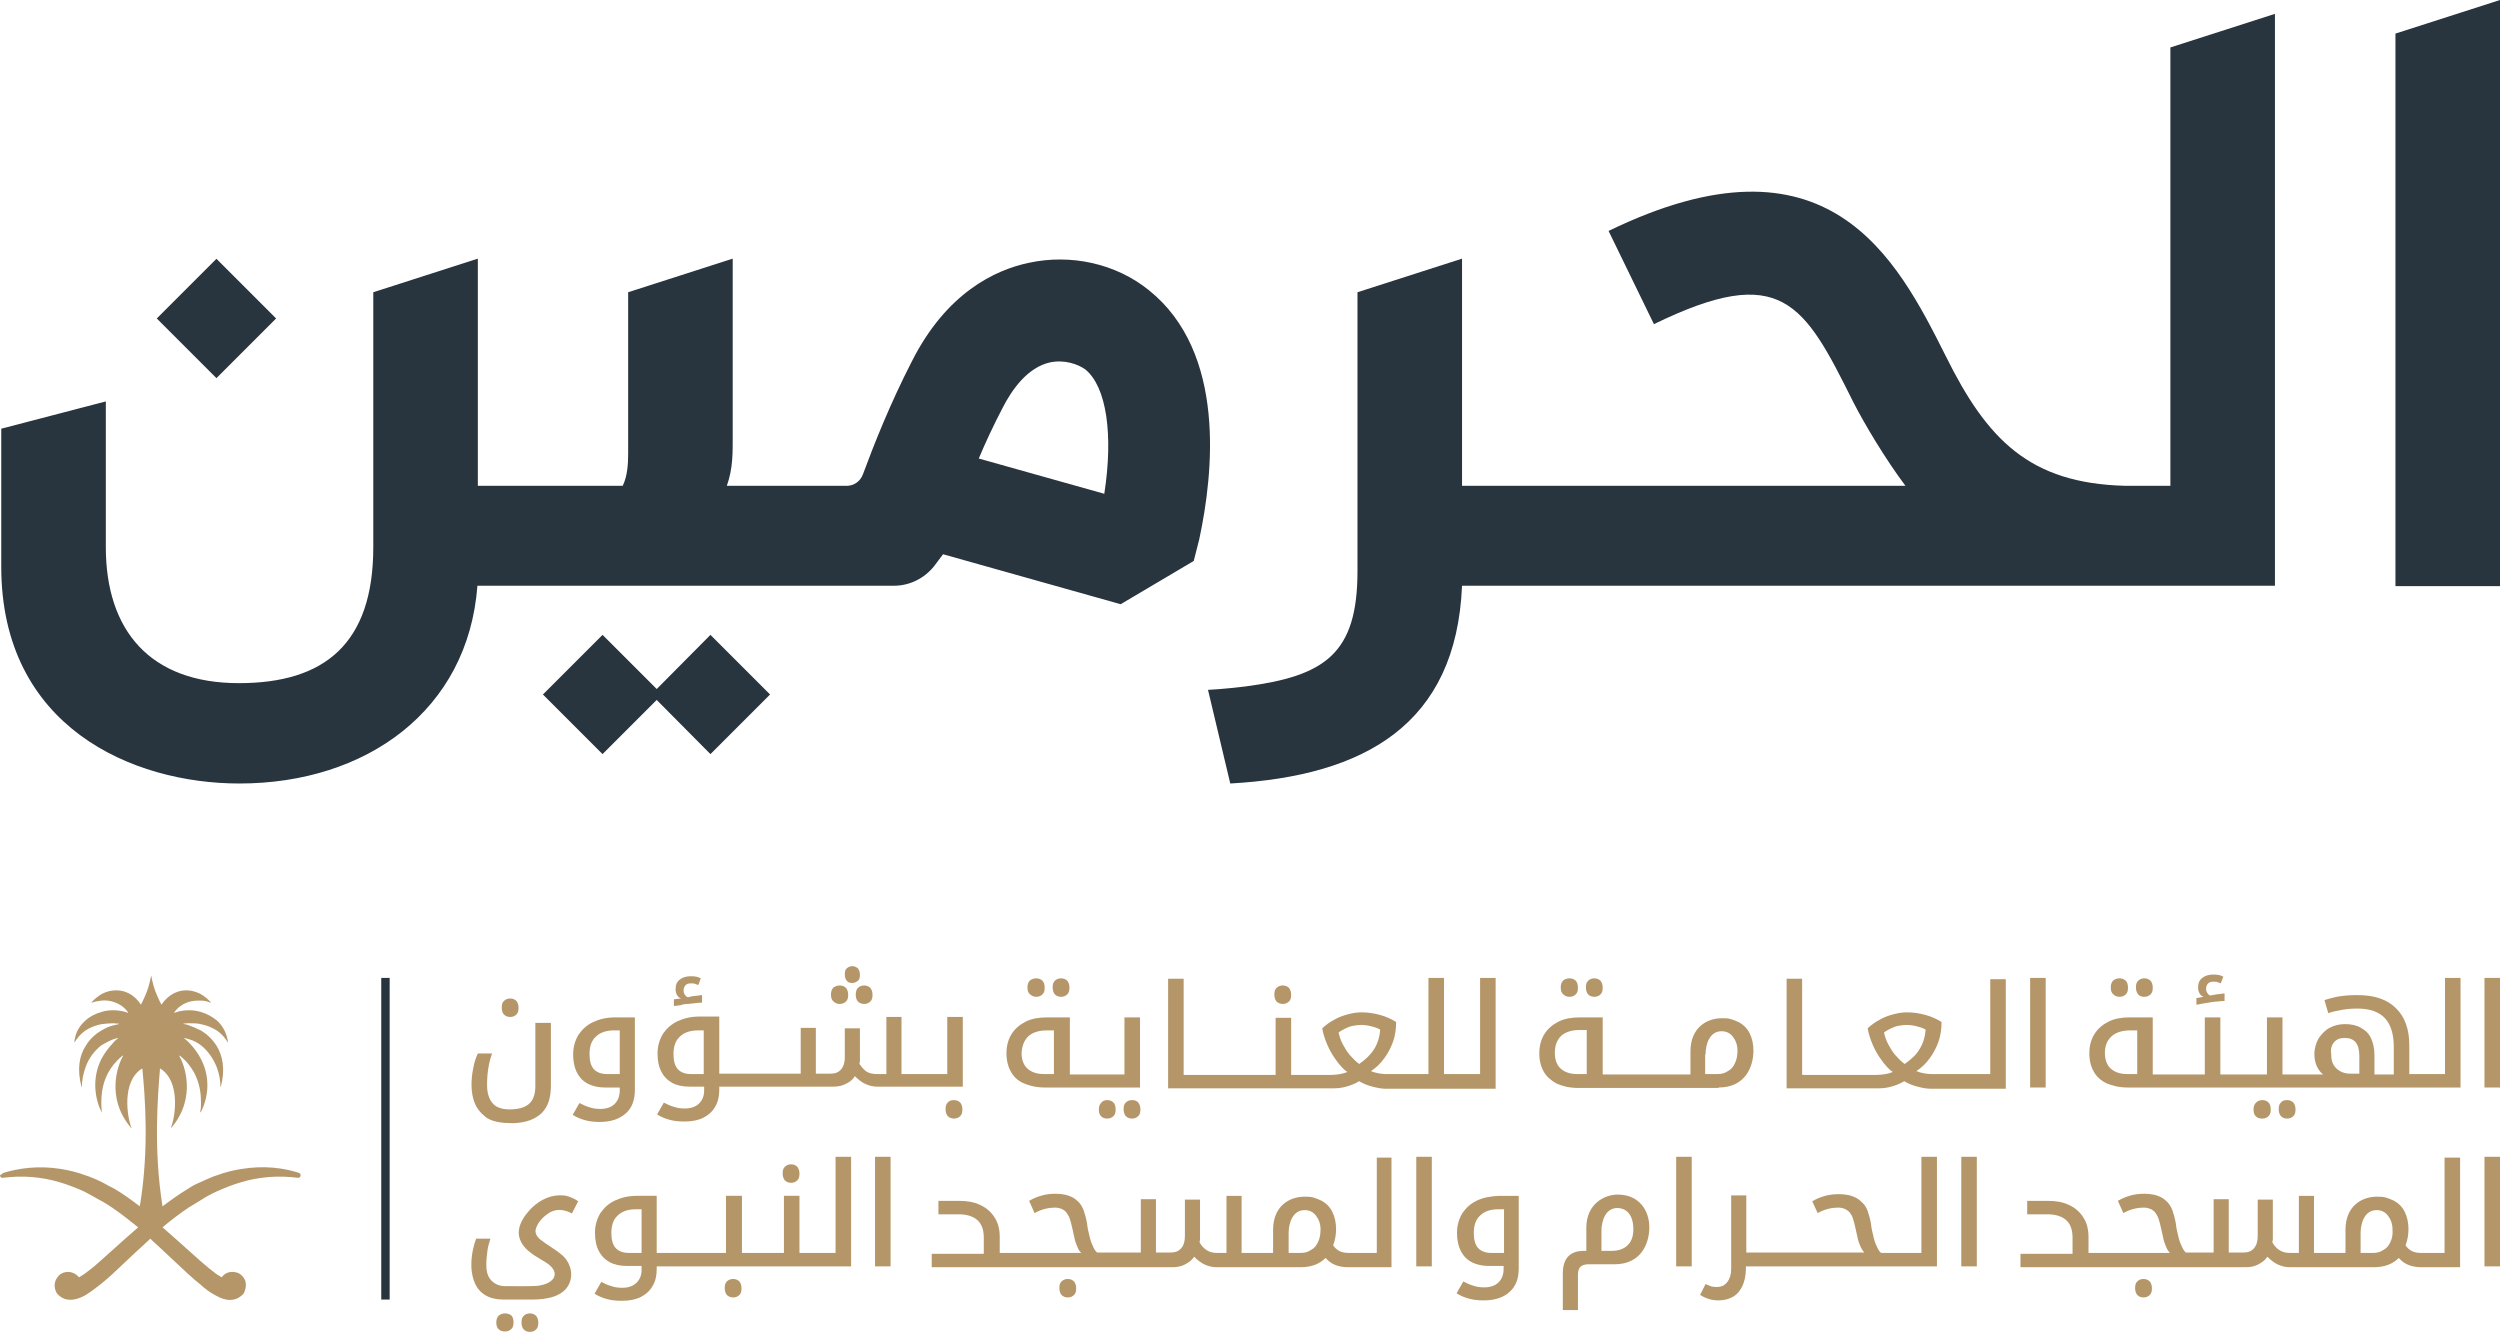 <?xml version="1.0" encoding="UTF-8"?>
<svg id="Layer_2" data-name="Layer 2" xmlns="http://www.w3.org/2000/svg" viewBox="0 0 595.4 317.2">
  <defs>
    <style>
      .cls-1 {
        fill: #b49668;
      }

      .cls-2 {
        fill: #28343e;
      }
    </style>
  </defs>
  <g id="Layer_1-2" data-name="Layer 1">
    <g id="Layer_2-2" data-name="Layer 2">
      <g>
        <g>
          <rect class="cls-2" x="41.5" y="65.79" width="20.1" height="20.1" transform="translate(-38.53 58.67) rotate(-45)"/>
          <polygon class="cls-2" points="156.4 164.1 143.5 151.2 129.3 165.4 143.5 179.6 156.4 166.7 169.2 179.6 183.4 165.4 169.2 151.2 156.4 164.1"/>
          <path class="cls-2" d="M516.8,115.7h-10.7c-22.7-.6-32.8-10.9-42.7-30.9-11.7-23.3-28-55.2-80.3-29.8l10.8,22.2c30.4-14.8,35.7-5.1,47.5,18.6,2.6,5.1,7.6,13.5,12.4,19.9h-105.6v-54.1l-24.9,8v66.4c0,19.7-7.7,25-26.8,27.5-1.7.2-5.1.6-8.8.8l5.3,22.3c32.1-1.8,53.8-14.1,55.2-47.1h193.6V3.3l-24.9,8v104.4h-.1Z"/>
          <polygon class="cls-2" points="570.5 8 570.5 139.6 595.4 139.6 595.4 0 570.5 8"/>
          <path class="cls-2" d="M285.6,128.5c3.4-15.8,6.5-44.6-12-59.4-7.8-6.3-18.5-8.7-28.6-6.5-8.1,1.7-19.6,7.2-27.8,23.4-5.3,10.3-9.1,20-11.7,27-.6,1.6-2.1,2.7-3.8,2.7h-28.6c1.5-4.2,1.4-8,1.4-12.1v-42l-24.9,8v38.3c0,2.2-.1,5.4-1.3,7.8h-34.5v-54.1l-24.9,8v60.7c0,23.1-11.7,32.4-32,32.4-21.3,0-31.7-12.7-31.7-32.4v-34.7L.3,102.1v32.9c0,38.1,31.2,51.6,56.7,51.6,30.3,0,54.5-17.5,56.7-47.1h99.2c3.8,0,7.3-1.8,9.6-4.7l2.1-2.8,42.3,11.9,17.4-10.3,1.3-5.1ZM263,117.6l-29.9-8.4c1.6-3.8,3.5-7.9,5.7-12.1,2.2-4.3,5.9-9.6,11.3-10.8,3.4-.7,6.6.4,8.4,1.7,5,4.1,6.7,15.4,4.5,29.6Z"/>
        </g>
        <g>
          <path class="cls-1" d="M.9,279.3c3.4-1,8.1-1.8,13.6-.9,1.9.3,4,.8,6.1,1.6.2.1.4.1.6.2,1.1.4,2.2.9,3.2,1.4.9.5,1.8,1,2.8,1.5,2.1,1.2,4.1,2.7,6.1,4.2,2.3-13.8,1.2-26.5.6-32.8h-.1c-4.9,3.1-3.5,11.6-2.5,14.1,0,.1-.1.1-.1,0-6.1-7.2-3.1-15.1-1.9-17.1,0,0,0-.1-.1-.1-.9.7-1.6,1.5-2.2,2.2-1.9,2.4-2.6,5-2.8,7.3-.1,1.2-.1,2.3,0,3.3,0,.3,0,.5.1.7h-.1c-1.6-3.2-2.4-8.1,0-12.8.7-1.3,1.6-2.5,2.8-3.8.3-.4.7-.7,1.1-1v-.1c-.4.1-.7.2-1.1.3-1,.4-1.9.9-2.8,1.4-1.8,1.4-3.1,3.2-3.8,5.2-.6,1.6-.9,3.3-.9,4.7,0,.1-.1.1-.1,0-1.1-4.2-.5-7.4,1-9.7,1-1.7,2.4-2.9,3.8-3.7,1-.6,1.9-1,2.8-1.2.5-.1.9-.2,1.3-.3.1,0,0-.1,0-.1-.5,0-.9-.1-1.3-.1-1,0-1.9.1-2.8.2-1.6.3-2.9.9-3.8,1.5-1.5,1-2.3,2.3-2.6,2.8h-.1c.2-2.2,1.2-3.9,2.7-5.2,1.1-1,2.4-1.6,3.8-2,.9-.3,1.8-.4,2.8-.4,1.2,0,2.4.2,3.4.6,0,0,.1,0,.1-.1-.9-1.3-2.2-2.1-3.5-2.5-.9-.3-1.9-.4-2.8-.3-.8.1-1.6.2-2.3.5,0,0-.1,0-.1-.1.7-.8,1.5-1.4,2.3-1.9.9-.5,1.8-.8,2.8-.9,2.5-.3,5,.8,6.6,3.3h.1c.3-.6.6-1.2.9-1.9.7-1.5,1.2-3.3,1.5-5,.3,1.7.8,3.5,1.5,5,.3.7.6,1.3.9,1.9h.1c1.7-2.5,4.2-3.6,6.6-3.3.9.1,1.9.4,2.8.9.8.5,1.6,1.1,2.3,1.9,0,0,0,.1-.1.1-.6-.3-1.4-.5-2.3-.5s-1.8,0-2.8.3c-1.3.4-2.6,1.2-3.5,2.5,0,0,0,.1.1.1,1-.4,2.2-.6,3.4-.6.9,0,1.8.1,2.8.4,1.4.4,2.7,1.1,3.8,2,1.4,1.2,2.4,3,2.7,5.2,0,.1-.1.1-.1,0-.3-.5-1-1.7-2.6-2.8-1-.6-2.2-1.2-3.8-1.5-.8-.2-1.7-.2-2.8-.2-.4,0-.9,0-1.3.1-.1,0-.1.1,0,.1.4,0,.8.1,1.3.3.8.3,1.8.7,2.8,1.2,1.4.8,2.8,2.1,3.8,3.7,1.4,2.3,2.1,5.5,1,9.7,0,.1-.1,0-.1,0,0-1.5-.3-3.1-.9-4.7-.8-1.9-2-3.8-3.8-5.2-.8-.6-1.7-1.1-2.8-1.4-.3-.1-.7-.2-1.1-.3q-.1,0,0,.1c.4.3.8.7,1.1,1,1.2,1.2,2.1,2.5,2.8,3.8,2.5,4.7,1.7,9.6,0,12.8h-.1c0-.2,0-.5.1-.7.1-1,.1-2.1,0-3.3-.2-2.3-.9-4.9-2.8-7.3-.6-.8-1.3-1.5-2.2-2.2,0,0-.1,0-.1.1,1.2,2,4.2,9.9-1.9,17.1h-.1c1-2.4,2.4-11-2.5-14.1h-.1c-.5,6.3-1.6,19,.6,32.8,2-1.5,4.1-3,6.1-4.2.9-.6,1.8-1.1,2.8-1.5,1.1-.5,2.2-1,3.2-1.4.2-.1.4-.1.6-.2,2.1-.8,4.2-1.3,6.1-1.6,5.5-.9,10.2-.2,13.6.9.3.1.5.3.5.6,0,.4-.4.7-.7.6-4.7-.6-9.2-.2-13.3,1-2.1.6-4.1,1.4-6.1,2.3-1.3.6-2.6,1.3-3.8,2.1-.9.6-1.9,1.1-2.8,1.7-2.2,1.5-4.2,3-6.2,4.7,2.2,1.9,4.3,3.8,6.2,5.5,1,.9,1.9,1.7,2.8,2.5,1.5,1.3,2.7,2.3,3.8,3.1.5.3.9.6,1.3.8.7-1,1.9-1.5,3.3-1.2.6.1,1.1.4,1.5.8.4.4.8,1,.9,1.6.2,1-.2,2.4-.6,2.8-.1.1-.2.2-.3.3-1.7,1.5-3.8,1.4-6.1.1-1.2-.6-2.5-1.5-3.8-2.7-.9-.7-1.8-1.5-2.8-2.4-2.3-2.1-4.9-4.6-7.6-7.1-.5-.4-1-.9-1.5-1.4-.5.5-1,.9-1.5,1.4-2.8,2.5-5.3,5-7.6,7.1-1,.9-1.9,1.7-2.8,2.4-1.4,1.1-2.6,2-3.8,2.7-2.3,1.2-4.4,1.4-6.1-.1-.1-.1-.2-.2-.3-.3-.4-.4-.9-1.7-.6-2.8.1-.6.5-1.1.9-1.6.4-.4.9-.7,1.5-.8,1.3-.3,2.6.3,3.3,1.2.4-.2.8-.5,1.3-.8,1.1-.8,2.4-1.8,3.8-3.1.9-.8,1.8-1.6,2.8-2.5,1.9-1.7,4-3.6,6.2-5.5-2-1.6-4-3.2-6.2-4.7-.9-.6-1.8-1.2-2.8-1.7-1.2-.7-2.5-1.4-3.8-2.1-2-.9-4-1.7-6.1-2.3-4.1-1.2-8.6-1.6-13.3-1-.4.1-.7-.2-.7-.6.4-.2.6-.5.9-.6"/>
          <rect class="cls-2" x="90.8" y="232.9" width="2" height="76.6"/>
        </g>
        <g>
          <path class="cls-1" d="M115.4,265.8c1.6,1.5,4.5,1.7,6.8,1.7,3.2-.1,5.3-1,6.8-2.4,1.5-1.5,2.2-3.6,2.2-6.5v-15h-3.7v15c0,1.8-.4,3.2-1.3,4.1-.9.9-2.2,1.4-4.2,1.5-1.8.1-3.8-.2-4.8-1.6-.8-1-1.2-2.4-1.2-4.2,0-1.4.1-2.7.3-4,.2-1.3.5-2.4.9-3.5h-3.4c-.5,1.1-.9,2.3-1.1,3.6-.3,1.3-.4,2.6-.4,4,0,1.6.3,3.1.8,4.3.5,1.2,1.3,2.2,2.3,3Z"/>
          <path class="cls-1" d="M121.5,242.2c.6,0,1.1-.2,1.5-.6.4-.4.5-.9.5-1.6s-.2-1.2-.5-1.6c-.4-.4-.9-.6-1.5-.6s-1.1.2-1.5.6c-.4.4-.5.9-.5,1.6s.2,1.3.5,1.6c.4.4.9.6,1.5.6Z"/>
          <path class="cls-1" d="M149,265.2c1.5-1.3,2.2-3.2,2.2-5.6v-17.3h-4.7c-2,0-3.7.4-5.2,1.1-1.5.7-2.6,1.7-3.5,3-.8,1.3-1.3,2.9-1.3,4.7,0,2.6.7,4.5,2,5.9,1.3,1.3,3.2,2,5.7,2h3.4v.7c0,1.3-.4,2.4-1.2,3.2-.8.8-2,1.2-3.4,1.2-.9,0-1.8-.1-2.6-.4-.8-.2-1.6-.6-2.4-1l-1.6,2.8c.9.6,1.9,1,3,1.3s2.2.4,3.5.4c2.6,0,4.6-.7,6.1-2ZM144.6,255.8c-1.4,0-2.5-.4-3.2-1.2s-1-2-1-3.6c0-1.8.5-3.2,1.5-4.1,1-1,2.5-1.5,4.3-1.5h1.4v10.4h-3Z"/>
          <path class="cls-1" d="M163.9,239.1c.6-.1,1.3-.1,1.8-.2.6-.1,1.1-.1,1.5-.1v-1.8c-.2,0-.4,0-.8.1-.3,0-.7.1-1,.1-.4,0-.7.1-1.1.2l-.5.1c-.3-.1-.5-.3-.7-.6s-.3-.6-.3-1c0-.5.2-1,.5-1.3s.7-.4,1.3-.4c.3,0,.7,0,.9.1.3.1.6.2.8.3l.6-1.6c-.7-.4-1.5-.5-2.4-.5-1.1,0-2,.3-2.6.8-.7.5-1,1.3-1,2.3,0,.5.1.9.3,1.3s.5.7,1,.9l-1.7.2v1.6c.5-.1,1-.1,1.6-.2.5-.2,1.1-.3,1.8-.3Z"/>
          <path class="cls-1" d="M200,239.1c.6,0,1.1-.2,1.5-.6.4-.4.5-.9.5-1.6s-.2-1.2-.5-1.6c-.4-.4-.9-.6-1.5-.6s-1.1.2-1.5.5c-.4.4-.6.9-.6,1.7,0,.7.2,1.3.6,1.6.4.4.9.6,1.5.6Z"/>
          <path class="cls-1" d="M203.8,236.9c0,.7.2,1.2.5,1.6.4.4.9.6,1.5.6s1.1-.2,1.5-.6c.4-.4.5-.9.5-1.6s-.2-1.2-.5-1.6c-.4-.4-.9-.6-1.5-.6s-1.1.2-1.5.6c-.3.3-.5.9-.5,1.6Z"/>
          <path class="cls-1" d="M203,234.1c.5,0,.9-.2,1.3-.5s.5-.8.5-1.5c0-.6-.2-1.1-.5-1.5-.4-.3-.8-.5-1.3-.5s-1,.2-1.3.5c-.4.3-.5.8-.5,1.5s.2,1.2.5,1.5c.3.4.7.5,1.3.5Z"/>
          <path class="cls-1" d="M229.3,242.2h-3.7v13.6h-10.9v-13.6h-3.6v13.6h-2.2c-1,0-1.8-.2-2.4-.5-.6-.4-1.2-1-1.8-1.9,0-.2,0-.4.1-.6v-7.9h-3.6v6.9c0,1.3-.3,2.2-.9,2.9s-1.4,1-2.5,1h-3.5v-10.9h-3.6v10.9h-19.4v-13.6h-4.7c-2,0-3.7.4-5.2,1.1-1.5.7-2.6,1.7-3.5,3-.8,1.3-1.3,2.9-1.3,4.7,0,1.7.3,3.2.9,4.3.6,1.2,1.5,2.1,2.6,2.7,1.1.6,2.5.9,4.2.9h3.4v.9c0,1.3-.4,2.3-1.2,3.1-.8.8-2,1.2-3.4,1.2-.9,0-1.8-.1-2.6-.4-.8-.2-1.6-.6-2.4-1l-1.6,2.8c.9.6,1.9,1,3,1.3s2.2.4,3.5.4c1.8,0,3.3-.3,4.5-.9,1.2-.6,2.2-1.5,2.8-2.6.7-1.1,1-2.5,1-4v-.8h27.1c1.2,0,2.2-.2,3.1-.7.9-.4,1.6-1,2.1-1.8.9.9,1.7,1.5,2.6,1.9s1.8.6,2.8.6h20.3v-16.6ZM167.5,255.8h-2.9c-1.4,0-2.5-.4-3.2-1.2s-1-2-1-3.6c0-1.8.5-3.2,1.5-4.1,1-1,2.5-1.5,4.3-1.5h1.4v10.4h-.1Z"/>
          <path class="cls-1" d="M225.7,262.6c-.4.4-.5.9-.5,1.6s.2,1.2.5,1.6c.4.4.9.6,1.5.6s1.1-.2,1.5-.6c.4-.4.5-.9.5-1.6s-.2-1.2-.5-1.6c-.4-.4-.9-.6-1.5-.6-.7,0-1.2.2-1.5.6Z"/>
          <path class="cls-1" d="M246.8,237.4c.6,0,1.1-.2,1.5-.6.4-.4.5-.9.5-1.6s-.2-1.3-.5-1.6c-.4-.4-.9-.6-1.5-.6s-1.1.2-1.5.5c-.4.4-.6.9-.6,1.7,0,.7.2,1.3.6,1.6.5.4.9.6,1.5.6Z"/>
          <path class="cls-1" d="M243.8,258c1.4.6,3,1,5,1h22.7v-16.7h-3.7v13.6h-13v-13.6h-5.5c-1.9,0-3.6.3-5,1s-2.6,1.7-3.4,3-1.2,2.8-1.2,4.6c0,1.7.4,3.2,1.1,4.4.6,1.1,1.6,2.1,3,2.7ZM244.9,246.8c1-.9,2.5-1.4,4.4-1.4h1.7v10.4h-2.3c-1.7,0-3-.4-4-1.3-.9-.8-1.4-2.1-1.4-3.7.1-1.7.6-3,1.6-4Z"/>
          <path class="cls-1" d="M252.7,237.4c.6,0,1.1-.2,1.5-.6.4-.4.5-.9.5-1.6s-.2-1.2-.5-1.6c-.4-.4-.9-.6-1.5-.6s-1.1.2-1.5.6c-.4.4-.5.9-.5,1.6s.2,1.2.5,1.6c.4.4.9.6,1.5.6Z"/>
          <path class="cls-1" d="M262.3,262.6c-.4.4-.6.9-.6,1.7,0,.7.2,1.3.6,1.6.4.4.9.5,1.4.5.6,0,1.1-.2,1.5-.6.4-.4.5-.9.5-1.6s-.2-1.3-.5-1.6c-.4-.4-.9-.6-1.5-.6-.6,0-1.1.2-1.4.6Z"/>
          <path class="cls-1" d="M269.6,262c-.6,0-1.1.2-1.5.6-.4.4-.5.9-.5,1.6s.2,1.2.5,1.6c.4.4.9.6,1.5.6s1.1-.2,1.5-.6c.4-.4.5-.9.5-1.6s-.2-1.2-.5-1.6c-.3-.4-.8-.6-1.5-.6Z"/>
          <path class="cls-1" d="M305.5,239.1c.6,0,1.1-.2,1.5-.6.4-.4.5-.9.5-1.6s-.2-1.2-.5-1.6c-.4-.4-.9-.6-1.5-.6s-1.1.2-1.5.6c-.4.4-.5.9-.5,1.6s.2,1.2.5,1.6c.4.4.9.6,1.5.6Z"/>
          <path class="cls-1" d="M356.2,259v-26.1h-3.7v22.9h-8.6v-22.9h-3.7v22.9h-10.2c-.6,0-1.2-.1-1.8-.2-.6-.1-1.2-.3-1.7-.5,1.2-.8,2.3-1.8,3.2-3.1.9-1.2,1.6-2.6,2.1-4,.5-1.5.7-3,.7-4.6-1.1-.7-2.4-1.3-3.9-1.7s-2.9-.6-4.4-.6c-1.1,0-2.2.2-3.3.5s-2.2.7-3.2,1.3c-1,.5-1.9,1.2-2.8,2,.2,1.2.6,2.5,1.2,3.9.6,1.4,1.3,2.6,2.2,3.8.4.6.9,1.1,1.3,1.6.4.4.8.8,1.3,1.1-.5.2-1.1.4-1.7.5-.7.1-1.4.2-2.1.2h-9.6v-13.6h-3.7v13.6h-21.9v-22.9h-3.7v26.1h39.2c1.1,0,2.2-.1,3.2-.4,1.1-.3,2.1-.7,3.1-1.3,1,.6,2,1,3.2,1.3,1.1.3,2.2.5,3.2.5h26.1v-.3ZM323.7,253.4c-.8-.6-1.5-1.3-2.2-2.1s-1.2-1.7-1.7-2.6c-.5-.9-.8-1.9-1-2.8.5-.4,1.1-.7,1.7-1,.6-.3,1.2-.5,1.8-.6s1.2-.2,1.8-.2c.8,0,1.6.1,2.4.3.8.2,1.5.4,2.2.8-.1,1.7-.6,3.3-1.4,4.6-.8,1.3-2,2.5-3.6,3.6Z"/>
          <path class="cls-1" d="M373.8,237.4c.6,0,1.1-.2,1.5-.6.4-.4.5-.9.5-1.6s-.2-1.3-.5-1.6c-.4-.4-.9-.6-1.5-.6s-1.1.2-1.5.5c-.4.4-.6.9-.6,1.7,0,.7.2,1.3.6,1.6.4.4.9.6,1.5.6Z"/>
          <path class="cls-1" d="M379.7,237.4c.6,0,1.1-.2,1.5-.6.4-.4.5-.9.5-1.6s-.2-1.2-.5-1.6c-.4-.4-.9-.6-1.5-.6s-1.1.2-1.5.6c-.4.4-.5.9-.5,1.6s.2,1.2.5,1.6c.4.4.9.6,1.5.6Z"/>
          <path class="cls-1" d="M474,255.8h-14.1c-.6,0-1.2-.1-1.8-.2-.6-.1-1.2-.3-1.7-.5,1.2-.8,2.3-1.8,3.2-3.1.9-1.2,1.6-2.6,2.1-4,.5-1.5.7-3,.7-4.6-1.1-.7-2.4-1.3-3.9-1.7s-2.9-.6-4.4-.6c-1.1,0-2.2.2-3.3.5s-2.2.7-3.2,1.3c-1,.5-1.9,1.2-2.8,2,.2,1.2.6,2.5,1.2,3.9.6,1.4,1.3,2.6,2.2,3.8.4.6.9,1.1,1.3,1.6.4.4.8.8,1.3,1.1-.5.2-1.1.4-1.7.5-.7.1-1.4.2-2.1.2h-17.8v-22.9h-3.7v26.1h21.7c1.1,0,2.2-.1,3.2-.4,1.1-.3,2.1-.7,3.1-1.3,1,.6,2,1,3.2,1.3,1.1.3,2.2.5,3.2.5h17.8v-26.1h-3.7v22.6ZM453.6,253.4c-.8-.6-1.5-1.3-2.2-2.1s-1.2-1.7-1.7-2.6c-.5-.9-.8-1.9-1-2.8.5-.4,1.1-.7,1.7-1,.6-.3,1.2-.5,1.8-.6s1.2-.2,1.8-.2c.8,0,1.6.1,2.4.3.8.2,1.5.4,2.2.8-.1,1.7-.6,3.3-1.4,4.6-.7,1.3-2,2.5-3.6,3.6Z"/>
          <rect class="cls-1" x="483.5" y="232.9" width="3.7" height="26.1"/>
          <path class="cls-1" d="M501.7,258c1.4.6,3,1,5,1h79.3v-26.1h-3.7v22.9h-8.5v-6.9c0-3.8-1.1-6.8-3.2-8.8-2.1-2.1-5.1-3.1-9.1-3.1-1,0-1.9,0-2.8.1-.9.1-1.8.2-2.6.4s-1.7.4-2.5.7l.9,3.1c1.1-.4,2.2-.6,3.3-.8s2.4-.3,3.7-.3c2.9,0,5.1.8,6.5,2.3s2.1,3.8,2.1,6.8v6.6h-4.6v-4.6c0-1.6-.3-2.9-.8-4s-1.3-1.9-2.4-2.5c-1-.6-2.3-.9-3.8-.9-1.3,0-2.6.3-3.7.9-1.1.6-1.9,1.5-2.6,2.5-.6,1.1-1,2.3-1,3.8,0,1.1.2,2,.6,2.9.4.8.9,1.5,1.5,1.9h-9.7v-13.6h-3.7v13.6h-11.1v-13.6h-3.7v13.6h-12.4v-13.6h-5.5c-1.9,0-3.6.3-5,1s-2.6,1.7-3.4,3c-.8,1.3-1.2,2.8-1.2,4.6,0,1.7.4,3.2,1.1,4.4.6,1.1,1.7,2.1,3,2.7ZM555.9,248.2c.6-.7,1.4-1,2.5-1s2,.3,2.6,1,.9,1.8.9,3.3v4.2h-2.2c-.9,0-1.7-.2-2.4-.6-.7-.4-1.2-.9-1.6-1.6-.4-.7-.5-1.5-.5-2.6-.2-1,.1-2,.7-2.7ZM502.9,246.8c1-.9,2.5-1.4,4.4-1.4h1.7v10.4h-2.3c-1.7,0-3-.4-4-1.3-.9-.8-1.4-2.1-1.4-3.7,0-1.7.5-3,1.6-4Z"/>
          <path class="cls-1" d="M510.7,237.4c.6,0,1.1-.2,1.5-.6.4-.4.5-.9.5-1.6s-.2-1.2-.5-1.6c-.4-.4-.9-.6-1.5-.6s-1.1.2-1.5.6c-.4.4-.5.9-.5,1.6s.2,1.2.5,1.6.8.6,1.5.6Z"/>
          <path class="cls-1" d="M504.8,237.4c.6,0,1.1-.2,1.5-.6.4-.4.5-.9.5-1.6s-.2-1.3-.5-1.6c-.4-.4-.9-.6-1.5-.6s-1.1.2-1.5.5c-.4.4-.6.9-.6,1.7,0,.7.2,1.3.6,1.6.4.4.9.6,1.5.6Z"/>
          <path class="cls-1" d="M526.5,238.7c.6-.1,1.3-.2,1.8-.2.6-.1,1.1-.1,1.5-.1v-1.8c-.2,0-.4,0-.8.1-.3,0-.7.1-1,.1-.4.1-.7.1-1.1.2l-.5.1c-.3-.1-.5-.3-.7-.6s-.3-.6-.3-1c0-.6.2-1,.5-1.3s.7-.4,1.3-.4c.3,0,.7,0,.9.1.3.1.6.2.8.3l.6-1.6c-.7-.4-1.5-.5-2.4-.5-1.1,0-2,.3-2.6.8-.7.5-1,1.3-1,2.3,0,.5.1.9.3,1.3.2.4.5.7,1,.9l-1.7.3v1.6c.5-.1,1-.2,1.6-.3.6-.1,1.2-.2,1.8-.3Z"/>
          <path class="cls-1" d="M543.2,262.6c-.4.4-.5.9-.5,1.6s.2,1.2.5,1.6c.4.4.9.6,1.5.6s1.1-.2,1.5-.6c.4-.4.5-.9.5-1.6s-.2-1.2-.5-1.6c-.4-.4-.9-.6-1.5-.6-.7,0-1.2.2-1.5.6Z"/>
          <path class="cls-1" d="M537.3,262.6c-.4.4-.6.9-.6,1.7,0,.7.2,1.3.6,1.6.4.4.9.5,1.5.5s1.1-.2,1.5-.6c.4-.4.5-.9.5-1.6s-.2-1.3-.5-1.6c-.4-.4-.9-.6-1.5-.6-.6,0-1.1.2-1.5.6Z"/>
          <rect class="cls-1" x="591.7" y="232.9" width="3.7" height="26.1"/>
          <path class="cls-1" d="M120.3,312.8c-.6,0-1.1.2-1.5.5-.4.4-.6.9-.6,1.7,0,.7.2,1.3.6,1.6.4.4.9.5,1.5.5s1.1-.2,1.5-.6c.4-.4.5-.9.5-1.6s-.2-1.3-.5-1.6c-.4-.3-.9-.5-1.5-.5Z"/>
          <path class="cls-1" d="M126.2,312.8c-.6,0-1.1.2-1.5.6-.4.4-.5.9-.5,1.6s.2,1.2.5,1.6c.4.4.9.6,1.5.6s1.1-.2,1.5-.6c.4-.4.5-.9.5-1.6s-.2-1.2-.5-1.6c-.4-.4-.9-.6-1.5-.6Z"/>
          <path class="cls-1" d="M174.6,304.6c-.6,0-1.1.2-1.5.6-.4.4-.5.9-.5,1.6s.2,1.2.5,1.6c.4.4.9.6,1.5.6s1.1-.2,1.5-.6c.4-.4.5-.9.5-1.6s-.2-1.2-.5-1.6c-.4-.4-.9-.6-1.5-.6Z"/>
          <path class="cls-1" d="M188.4,281.7c.6,0,1.1-.2,1.5-.6.4-.4.5-.9.5-1.6s-.2-1.2-.5-1.6c-.4-.4-.9-.6-1.5-.6s-1.1.2-1.5.6c-.4.4-.5.9-.5,1.6s.2,1.2.5,1.6c.4.4.9.6,1.5.6Z"/>
          <path class="cls-1" d="M199,298.4h-8.6v-13.6h-3.7v13.6h-10v-13.6h-3.8v13.6h-16.5v-13.6h-4.7c-2,0-3.7.4-5.2,1.1-1.5.7-2.6,1.7-3.5,3-.8,1.3-1.3,2.9-1.3,4.7,0,1.7.3,3.2.9,4.3.6,1.2,1.5,2.1,2.6,2.7,1.1.6,2.5.9,4.2.9h3.4v.9c0,1.3-.4,2.3-1.2,3.1-.8.8-2,1.2-3.4,1.2-.9,0-1.8-.1-2.6-.4-.8-.2-1.6-.6-2.4-1l-1.6,2.8c.9.6,1.9,1,3,1.3s2.2.4,3.5.4c1.8,0,3.3-.3,4.5-.9,1.2-.6,2.2-1.5,2.8-2.6.7-1.1,1-2.5,1-4v-.7h46.3v-26.1h-3.7v22.9h0ZM152.7,298.4h-2.9c-1.4,0-2.5-.4-3.2-1.2s-1-2-1-3.6c0-1.8.5-3.2,1.5-4.1,1-1,2.5-1.5,4.3-1.5h1.4v10.4h-.1Z"/>
          <rect class="cls-1" x="208.4" y="275.5" width="3.7" height="26.1"/>
          <rect class="cls-1" x="337.3" y="275.5" width="3.7" height="26.1"/>
          <path class="cls-1" d="M351.8,285.9c-1.5.7-2.6,1.7-3.5,3-.8,1.3-1.3,2.9-1.3,4.7,0,2.6.7,4.5,2,5.9,1.3,1.3,3.2,2,5.7,2h3.4v.7c0,1.3-.4,2.4-1.2,3.2s-2,1.2-3.4,1.2c-.9,0-1.8-.1-2.6-.4-.8-.2-1.6-.6-2.4-1l-1.6,2.8c.9.6,1.9,1,3,1.3s2.2.4,3.5.4c2.6,0,4.7-.7,6.1-2,1.5-1.3,2.2-3.2,2.2-5.6v-17.3h-4.7c-2,.1-3.7.4-5.2,1.1ZM358.1,298.4h-2.9c-1.4,0-2.5-.4-3.2-1.2s-1-2-1-3.6c0-1.8.5-3.2,1.5-4.1,1-1,2.5-1.5,4.3-1.5h1.4v10.4h-.1Z"/>
          <rect class="cls-1" x="399.2" y="275.5" width="3.7" height="26.1"/>
          <path class="cls-1" d="M457.6,298.4h-9.6c-.4-.3-.7-.8-1-1.5-.3-.6-.6-1.4-.8-2.3-.2-.9-.5-1.9-.6-3.1-.2-1.2-.5-2.2-.8-3.1-.3-.8-.7-1.5-1.3-2-.5-.5-1.1-1-1.8-1.3-.5-.2-1-.4-1.6-.5s-1.2-.2-2-.2c-1.2,0-2.3.1-3.4.4-1.1.3-2.1.7-3.1,1.3l1.3,2.8c.9-.5,1.7-.8,2.5-1s1.6-.3,2.3-.3c.6,0,1.2.1,1.6.3.5.2.9.5,1.2.8.3.4.6.9.8,1.5s.4,1.4.6,2.3c.2,1,.4,1.9.6,2.7.2.8.5,1.4.7,1.9.3.5.5.9.8,1.2h-28.1v-13.6h-3.6v17.5c0,1.3-.3,2.3-.9,3.1-.6.8-1.4,1.2-2.4,1.2-.5,0-.9,0-1.3-.1-.4-.1-.9-.3-1.5-.6l-1.3,2.6c.8.5,1.5.8,2.2,1s1.4.3,2.2.3c1.3,0,2.5-.3,3.5-.9,1-.6,1.7-1.5,2.2-2.6s.8-2.5.8-4v-.6h45.5v-26.1h-3.7v22.9Z"/>
          <rect class="cls-1" x="467.1" y="275.5" width="3.7" height="26.1"/>
          <path class="cls-1" d="M510.5,304.6c-.6,0-1.1.2-1.5.6-.4.4-.5.9-.5,1.6s.2,1.2.5,1.6c.4.4.9.6,1.5.6s1.1-.2,1.5-.6c.4-.4.5-.9.5-1.6s-.2-1.2-.5-1.6c-.4-.4-.9-.6-1.5-.6Z"/>
          <path class="cls-1" d="M254.3,304.6c-.6,0-1.1.2-1.5.6-.4.4-.5.9-.5,1.6s.2,1.2.5,1.6c.4.4.9.6,1.5.6s1.1-.2,1.5-.6c.4-.4.5-.9.5-1.6s-.2-1.2-.5-1.6c-.4-.4-.9-.6-1.5-.6Z"/>
          <rect class="cls-1" x="591.7" y="275.5" width="3.7" height="26.1"/>
          <path class="cls-1" d="M385.3,284.5c-3.3,0-7.5,2.3-7.5,7.9v5.5c-2.6-.1-5.6.6-5.6,5.4v8.7h3.6v-8.4c0-.9.2-1.5.6-1.9.4-.4,1.1-.6,1.9-.6h6.2c6.4,0,8.3-5,8.3-8.8,0-4.1-2.5-7.8-7.5-7.8ZM383.9,297.9h-2.5v-4.7c0-2.5,1-5.5,3.8-5.5,1.6,0,3.8,1,3.8,5.1,0,3.7-2.4,5.1-5.1,5.1Z"/>
          <path class="cls-1" d="M409.3,259c6.4,0,8.3-5,8.3-8.8,0-1.5-.3-2.9-.9-4.1-.6-1.2-1.5-2.1-2.7-2.7-.6-.3-1.2-.5-1.8-.7-.7-.2-1.4-.2-2.1-.2-3.7,0-7.5,2.3-7.5,7.9v5.5h-20.9v-13.6h-5.5c-1.9,0-3.6.3-5,1s-2.6,1.7-3.4,3c-.8,1.3-1.2,2.8-1.2,4.6,0,1.7.4,3.2,1.1,4.4.7,1.2,1.8,2.1,3.1,2.8,1.4.6,3,1,5,1h33.5v-.1ZM406.2,251.1c0-2.5,1-5.5,3.8-5.5,1.1,0,2,.4,2.7,1.3.7.9,1.1,2,1.1,3.3,0,1.2-.2,2.2-.6,3-.4.9-.9,1.5-1.7,1.9-.7.5-1.5.7-2.5.7h-2.9v-4.7h.1ZM378,255.8h-2.3c-1.7,0-3-.4-4-1.3-.9-.8-1.4-2.1-1.4-3.7,0-1.8.5-3.1,1.5-4.1,1-.9,2.5-1.4,4.4-1.4h1.7v10.5h.1Z"/>
          <path class="cls-1" d="M582.2,298.4h-5.4c-.9,0-1.7-.1-2.3-.4-.6-.3-1.1-.7-1.6-1.4.5-1.3.7-2.6.7-3.9,0-1.5-.3-2.9-.9-4.1-.6-1.2-1.5-2.1-2.7-2.7-.6-.3-1.2-.5-1.8-.7-.7-.2-1.4-.2-2.1-.2-3.7,0-7.5,2.3-7.5,7.9v5.5h-7.5v-13.6h-3.6v13.6h-2.1c-1,0-1.8-.2-2.4-.6-.6-.3-1.3-1-1.8-1.9,0-.2,0-.4.1-.6v-9.6h-3.6v8.7c0,1.3-.3,2.2-.9,2.9-.6.7-1.4,1-2.5,1h-3.5v-12.7h-3.6v12.7h-6.6c-.4-.3-.7-.8-1-1.5-.3-.6-.6-1.4-.8-2.3-.2-.9-.5-1.9-.6-3.1-.2-1.2-.5-2.2-.8-3.1-.3-.8-.7-1.5-1.2-2s-1.1-1-1.8-1.3c-.5-.2-1-.4-1.6-.5s-1.2-.2-2-.2c-1.1,0-2.3.1-3.3.4-1.1.3-2.1.7-3.1,1.3l1.3,2.9c.9-.5,1.7-.8,2.5-1s1.6-.3,2.3-.3c.6,0,1.1.1,1.6.3s.9.5,1.2.9.6.9.8,1.5.4,1.4.6,2.3c.2,1,.4,1.9.6,2.7.2.8.5,1.4.7,1.9s.5.9.8,1.2h-19.4v-3.8c0-1.8-.4-3.4-1.2-4.6-.8-1.3-1.9-2.3-3.4-3-1.4-.7-3.1-1-5-1h-5v3.2h4.9c1.9,0,3.4.5,4.4,1.4s1.5,2.3,1.5,4.1v3.9h-12.4v3.2h53.6c1.2,0,2.2-.2,3.1-.7.9-.5,1.6-1,2.1-1.8.9.9,1.7,1.5,2.6,1.9.9.4,1.8.6,2.8.6h20c2.7,0,4.6-.9,5.9-2.2.8.9,1.6,1.4,2.4,1.7.8.3,1.8.5,2.9.5h9.3v-26.1h-3.7v22.7ZM569.3,295.8c-.4.9-.9,1.5-1.7,1.9-.7.5-1.5.7-2.5.7h-2.9v-4.7c0-2.5,1-5.5,3.8-5.5,1.1,0,2,.4,2.7,1.3.7.9,1.1,2,1.1,3.3.1,1.2-.1,2.2-.5,3Z"/>
          <path class="cls-1" d="M327.9,298.4h-6.5c-.9,0-1.7-.1-2.3-.4-.6-.3-1.1-.7-1.6-1.4.5-1.3.7-2.6.7-3.9,0-1.5-.3-2.9-.9-4.1-.6-1.2-1.5-2.1-2.7-2.7-.6-.3-1.2-.5-1.8-.7-.7-.2-1.4-.2-2.1-.2-3.7,0-7.5,2.3-7.5,7.9v5.5h-7.5v-13.6h-3.6v13.6h-2.2c-1,0-1.8-.2-2.4-.6-.6-.3-1.3-1-1.8-1.9,0-.2,0-.4.1-.6v-9.6h-3.6v8.7c0,1.3-.3,2.2-.9,2.9s-1.4,1-2.5,1h-3.5v-12.7h-3.6v12.7h-10.4c-.4-.3-.7-.8-1-1.5-.3-.6-.6-1.4-.8-2.3-.2-.9-.5-1.9-.6-3.1-.2-1.2-.5-2.2-.8-3.1-.3-.8-.7-1.5-1.2-2s-1.1-1-1.8-1.3c-.5-.2-1-.4-1.6-.5s-1.2-.2-2-.2c-1.1,0-2.3.1-3.3.4-1.1.3-2.1.7-3.1,1.3l1.3,2.9c.9-.5,1.7-.8,2.5-1s1.6-.3,2.3-.3c.6,0,1.1.1,1.6.3s.9.5,1.2.9c.3.4.6.9.8,1.5.2.6.4,1.4.6,2.3.2,1,.4,1.9.6,2.7s.5,1.4.7,1.9.5.9.8,1.2h-19.4v-3.8c0-1.8-.4-3.4-1.2-4.6-.8-1.3-1.9-2.3-3.4-3-1.4-.7-3.1-1-5-1h-5v3.2h4.9c1.9,0,3.4.5,4.4,1.4s1.5,2.3,1.5,4.1v3.9h-12.4v3.2h57.3c1.2,0,2.2-.2,3.1-.7s1.6-1,2.1-1.8c.9.9,1.7,1.5,2.6,1.9s1.8.6,2.8.6h20c2.7,0,4.6-.9,5.9-2.2.8.9,1.6,1.4,2.4,1.7.8.3,1.8.5,2.9.5h10.4v-26.1h-3.5v22.7ZM313.9,295.8c-.4.9-.9,1.5-1.7,1.9-.7.5-1.5.7-2.5.7h-2.8v-4.7c0-2.5,1-5.5,3.8-5.5,1.1,0,2,.4,2.7,1.3.7.9,1.1,2,1.1,3.3,0,1.2-.2,2.2-.6,3Z"/>
          <path class="cls-1" d="M125.3,289.2c-1.1,1.4-2,3.3-1.7,5.1.3,1.6,1.3,2.9,2.6,3.9,1.3,1.1,2.9,1.8,4.3,2.8,1.2.9,2.2,2.2,1.2,3.6-.8,1-2.2,1.4-3.4,1.6-1.6.2-7.2.1-8.1.1-1.7,0-3.2-.9-3.9-2.4-.8-1.6-.4-4.5-.2-6.1.1-.9.4-1.8.7-2.8h-3.4c-1.2,3.2-1.7,7.4-.3,10.6,1.1,2.5,3.4,3.9,6.7,3.9h7c3.2,0,7.6-.6,8.9-4.1.9-2.4-.1-5.2-2.1-6.7-1.4-1.2-3.3-2.2-4.8-3.4-.9-.7-1.6-1.7-1.1-2.9.6-1.6,1.8-2.7,3-3.5,1.7-1.1,3.7-.9,5.5.1l1.5-2.9c-.8-.6-1.8-1-2.8-1.3-4-.7-7.5,1.6-9.6,4.4Z"/>
        </g>
      </g>
    </g>
  </g>
</svg>